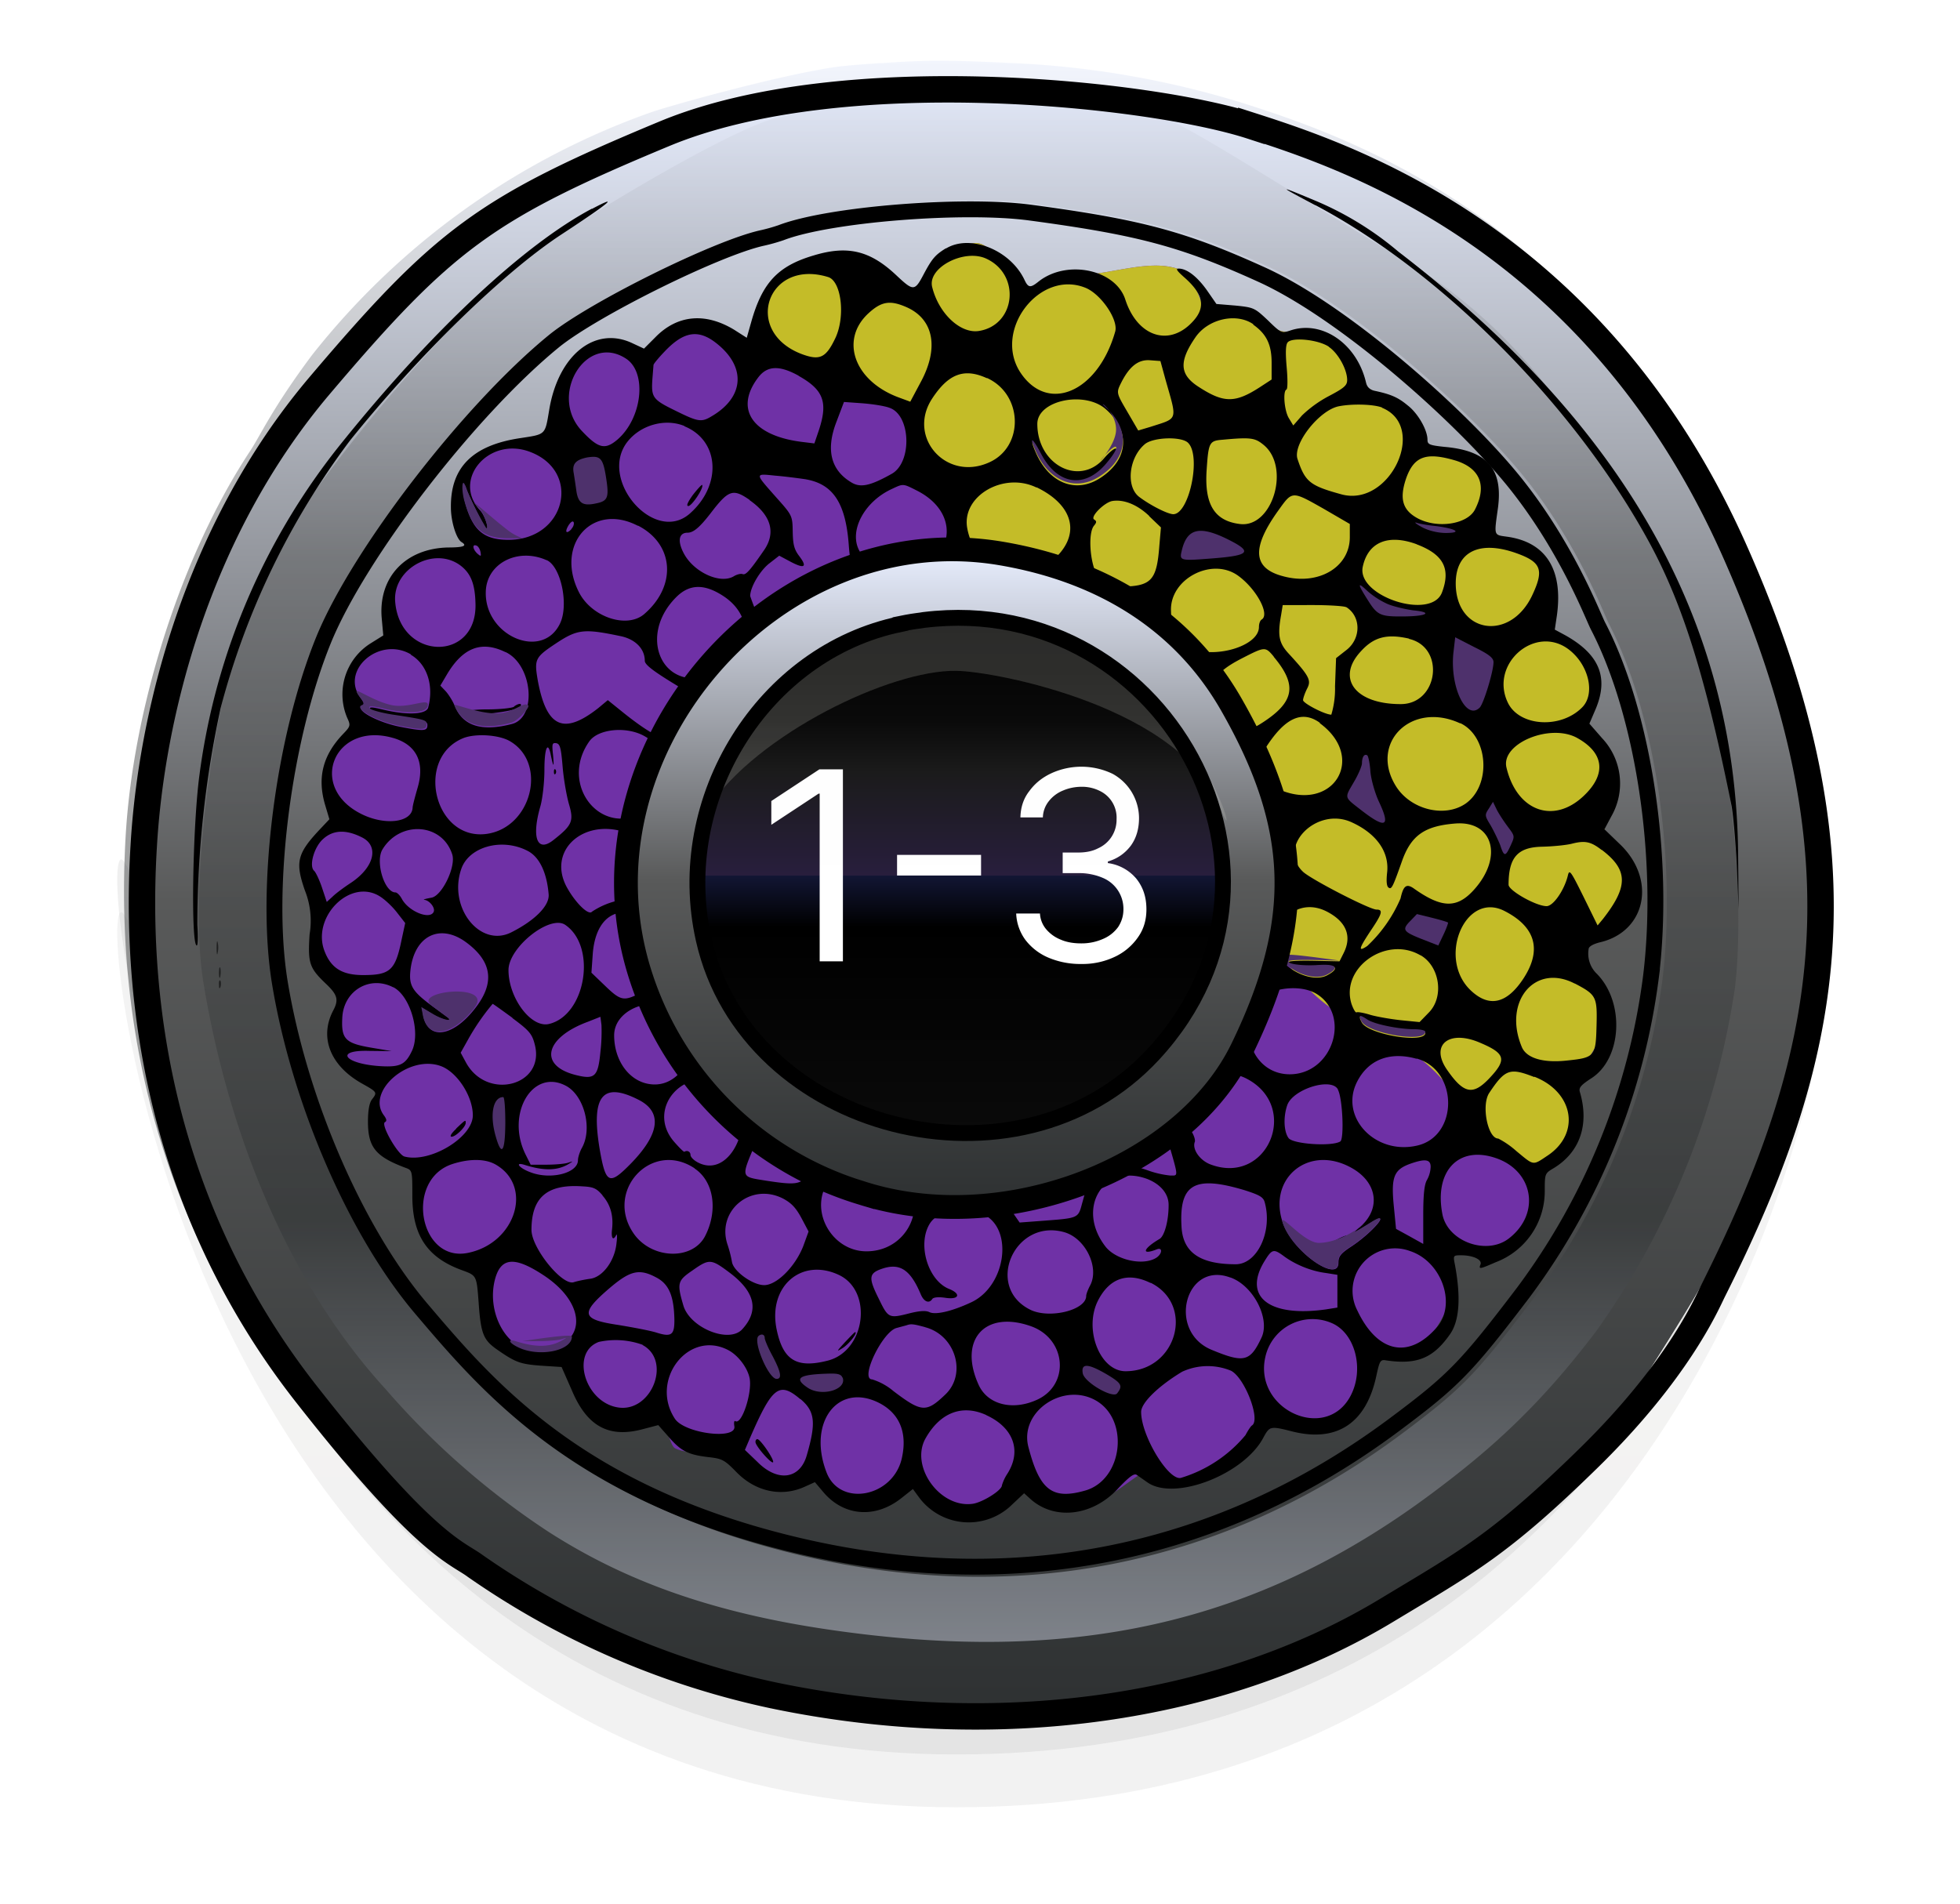 <svg xmlns="http://www.w3.org/2000/svg" fill="none" viewBox="0 0 742 721"><path fill="url(#a)" fill-opacity=".1" fill-rule="evenodd" d="M362 684.3c-295.5 0-329-359.1-315-338 10 15.2 57.6 109.1 136.5 183.7 67.1 63.4 167 110.2 178.5 110 15.3-.2 311.9-218 326-256 10.3-27.7-28.8 300.3-326 300.3Z" clip-rule="evenodd"/><g filter="url(#b)"><path fill="url(#c)" fill-opacity=".2" fill-rule="evenodd" d="M362 664.3c-295.5 0-329-359.1-315-338 10 15.2 57.6 109.1 136.5 183.7 67.1 63.4 167 110.2 178.5 110 15.3-.2 311.9-218 326-256 10.3-27.7-28.8 300.3-326 300.3Z" clip-rule="evenodd"/></g><path fill="url(#d)" fill-rule="evenodd" d="M389 32.5c27.3 1.2 59.2 7 84.7 15.1 37.4 12 130.6 43 183 161C709.3 326.9 689 397.3 645.5 484c-4.7 9.4-36.7 59.7-41.1 65-18.4 22.2-75.8 58.6-78.8 60.4-62.9 38.2-148 50.1-232.4 32.6A310.1 310.1 0 0 1 180 593c-7.1-5.3-18.6-7.3-63.5-64.5-45-57-66.9-128.5-62.1-208A311.7 311.7 0 0 1 101 177.1c4.2-6.2 8.3-15.7 23-35.5 29-39 79.8-75.1 127.5-91 6.9-2.2 47-13.6 68.5-16.7a378.4 378.4 0 0 1 69-1.4Z" clip-rule="evenodd"/><path fill="url(#e)" fill-rule="evenodd" d="M369.5 573c8.2 0 12.8-8.1 19.6-8.1 8.8 0 19.5 4.6 29.3 1.8 4.2-1.2 13.3-9.6 17.5-10.7 4.9-1.3 4.6 7.6 9.4 7 7.8-1.1 20.6-11.8 27.7-15 2.7-1.3 5.1-5.8 7.7-7 9.5-4.6 8.8 3.6 17.6-1.5 4.5-2.7 14.8-7.8 20-13.9 2.9-3.3.4-7.6 3.5-10.3 2-1.7 10.8 0 12.7-1.4 8.4-6.4 9.9-14.2 15.3-20.3 1.2-1.4-1.2-16.4 0-17.8 2-2.4 13.7 1.3 15.8-1 3.3-4 9.5-4.3 12.4-8.3 4.4-6.2 1-14.5 4.3-21.5 2-4.5 11-6.6 13.3-11.1 2.9-5.7-1.6-14.5 0-20.7 2.4-9.7 10.2-17 12.7-26.5 2.1-8.3-10.8-14.8-9.4-23.4 2-12 18.1-20 18.1-32.5 0-6.1-8.3-9.9-9.5-16.3-1.5-8.3 3.8-19.3.8-27.7-1.1-3-7.5-7-8.2-9.9-2.3-9.3 5.6-16 1.6-24.2-3.1-6.6-13.2-9.1-16.2-15.3-3.6-7.8 5-16.1 0-23.2-4.4-6.4-18.2-9.4-22.9-15.4-5.3-6.8 1.6-15.6-4.7-21.8-5.1-4.9-16.4-4.7-22-9.3-3.1-2.7-2.3-6.3-4.7-9.5-3.8-5-10.8-9.8-16.2-13.3-6.1-4-10.1-15.8-16.7-19.3-2.1-1-6 1-12 0-5-.7-8.1-4.5-13.3-6-3.6-.9-9.7.3-12 0-9-.9-5.5-15-15.7-18-12.6-3.8-29.1 4.2-42.4 2.3-5.5-.8-6.3 7.9-12 7.4-7.5-.7-13.6-19.3-21.4-19.3-3.9 0-13 4.9-16.7 9.6-3.7 4.6-2 9.1-6.6 9.7-8.6 1-18.7-7.7-27.7-9.7-10.4-2.3-19.6 2.2-26.7 6.2-7.4 4.2 0 18-7.7 21.4-5.4 2.4-12.8-4.2-19.7-4.8-5.1-.4-10 2.4-13.6 4.2-2.6 1.2-4.3 5.7-6.6 6-7.8 1.2-15-5-23 1-9.9 7.2-5.7 22-13.6 29-4.7 4.3-12.9 3.3-19.8 5.5-6.3 2-11.4 7.4-13 11.4-3 8 6.6 15.7 2 25.2-1.3 2.9-9.8 1.5-16.5 4a22 22 0 0 0-11.6 11.3c-1.4 4.4-.3 11.7-1.7 16.6-.6 2.1-6.2 6.6-10.8 12a33.5 33.5 0 0 0-5.4 9.5c-1 4.3 3.3 10.6 2.5 15-.6 3.7-9.2 14.9-9.7 18.6-.5 4.3 2.6 16.5 2.3 20.8-.1 1.3-3.5.6-3.9 2-.7 2.8-5.7 6.8-6 10.1-.1 1.6 2.7 5.8 2.7 7 0 10.3-.6 21.1 1.5 30.5 1.3 5.9 6.5 7.2 7.6 13.4 1.3 8-1 18.7 1.5 25.7.9 2.4 4.5.6 5.5 3 1 2.3 7.7 4.7 8.7 7 .6 1.5-2.8 8.3-2.4 9.7 2 7.3 6 9.1 9.6 16.2 1.1 2.2 5.5 3.7 6.6 5.9 1.4 2.6-.5 8.5 1 11 2.6 5 .9 10.4 3 14 2.1 3.6 8.1 5.5 11.5 8.7 2.2 2 8 1.9 10.3 4.7 1.3 1.6.6 9.4 2 11.1 3.2 4 1.6 10.3 5.3 14.1 5.5 5.8 14.5 3.8 21.9 8.2 8.9 5.4 16.3 17 24.2 21.3 3.3 1.8 10.9-.5 14.3 1.2 1.8 1 3 8.3 4.8 9.1 6.5 3 10.8-.5 17.7 2 7 2.6 13 10.8 20.4 12.6 5.1 1.2 9-3.2 14.3-2.2 6.8 1.1 13.4 8.2 20.5 8.8 5.3.4 10-6.7 15.3-6.6 1.8 0 24 10 25.7 10Z" clip-rule="evenodd"/><path fill="url(#f)" fill-rule="evenodd" d="M582.3 445c2-4.5 11-6.6 13.3-11.1 2.9-5.7-1.6-14.5 0-20.7 2.4-9.7 10.2-17 12.7-26.5 2.1-8.3-10.8-14.8-9.4-23.4 2-12 18.1-20 18.1-32.5 0-6.1-8.3-9.9-9.5-16.3-1.5-8.3 3.8-19.3.8-27.7-1.1-3-7.5-7-8.2-9.9-2.3-9.3 5.6-16 1.6-24.2-3.1-6.6-13.2-9.1-16.2-15.3-3.6-7.8 5-16.1 0-23.2-4.4-6.4-18.2-9.4-22.9-15.4-5.3-6.8 1.6-15.6-4.7-21.8-5.1-4.9-16.4-4.7-22-9.3-3.1-2.7-2.3-6.3-4.7-9.5-3.8-5-10.8-9.8-16.2-13.3-6.1-4-10.1-15.8-16.7-19.3-2.1-1-6 1-12 0-5-.7-8.1-4.5-13.3-6-3.6-.9-9.7.3-12 0-9-.9-5.5-15-15.7-18-12.6-3.8-29.1 4.2-42.4 2.3-5.5-.8-6.3 7.9-12 7.4-7.5-.7-13.6-19.3-21.4-19.3-3.9 0-13 4.9-16.7 9.6-3.7 4.6-2 9.1-6.6 9.7-8.6 1-18.7-7.7-27.7-9.7-10.4-2.3-19.6 2.2-26.7 6.2-7.4 4.2 0 18-7.7 21.4-1 .5 7.2-1.8 25.9 17.3 4.8 4.9 22.2 1 28 7.2 6.8 7.3 13 30.3 20.4 39.5C400 245 449.4 306.6 487 364c16.4 25 37.7 25.6 53 38.8 10.3 8.8 14.7 18.9 21.6 26.2 10 10.7 20.3 16.9 20.7 16Z" clip-rule="evenodd"/><path fill="#000" fill-rule="evenodd" d="M358.1 94c-4 2.5-5.2 3.8-8.4 9.8-3.4 6.5-3.9 6.5-10.2.6-10-9.5-18.5-11.6-31.4-7.7-13.6 4-19.5 10.3-23.7 25.2l-1.7 6-4.7-3c-11-6.7-21.6-5.7-29.9 2.8l-4.3 4.3-4.3-2c-14.2-6.8-28.2 4.4-31.6 25.3-1.6 9.5-1.2 9.1-11 10.6-18 2.7-26.4 11.1-26.2 26.3 0 5.3 2.1 12 4.1 13.1 2.2 1.4.7 2-5.3 2-16 .4-26.3 11.3-25 26.7l.6 6.6-4.8 3a22.8 22.8 0 0 0-8.9 28.1c1.4 3 1.3 3.3-1.6 6.3-7.6 8-9.7 16.4-6.8 26.5l1.7 5.7-3.3 3.5c-9 9.5-9.7 12.7-6 23.4a31 31 0 0 1 1.8 16.7c-.7 11-.1 12.7 6.3 18.8 4.3 4.1 4.8 6 2.6 10.1-5.3 10.2-1 20.9 11 27.6 5.7 3.2 5.8 3.3 3.7 6-1 1.3-1.5 4.3-1.5 8.4 0 9.7 2.9 13.2 14 17.4 2.8 1 2.8 1 2.8 10.7 0 14.8 5.5 23.2 18.4 28 6 2.2 5.9 1.9 6.7 12.4.8 11.7 1.8 14.1 6.7 17.6 7.3 5.1 9 5.7 16.9 6.3l7.8.5 4 9.1c5.7 13.4 13.9 17.8 26.5 14.5l6.1-1.6 3.8 4.3c4.7 5.5 7.5 6.9 15 7.8 5.4.6 6.2 1 10.8 5.7 7.2 7.4 17 9.5 25.7 5.6l4-1.8 3.3 3.9c7.7 9 19.6 10 29.5 2.1l4.3-3.4 2.2 3a23.4 23.4 0 0 0 34.6 3.6l5.3-5 2.2 2c9 8.3 23.3 6.8 33-3.4 4.7-5 6.5-6.3 7.5-5.5l4 2.8c10.3 7.2 36.8-3.1 44-17.2 2.2-4 2.6-4.2 10.4-2.2 17.3 4.5 28.5-3 32.3-21.2 1.2-5.5 1.5-6 3.7-5.6 11.6 1.7 17.8-.8 24.2-10 3.5-5.1 4.1-13.8 1.8-26.2-.7-3.5-.7-3.6 2.3-3.6 4.5 0 8 1.6 7.4 3.4-.8 2-.4 1.9 5.8-.8a28.7 28.7 0 0 0 18.5-26.8c0-6.7 0-6.8 3.4-8.8 10-6.1 13.5-16.6 9.9-28.8-.5-1.6.3-2.6 4.3-5.2 11.6-7.4 12.8-28.6 2.2-39.5a10.6 10.6 0 0 1-3.2-9.4c0-1 1.7-2 4.7-2.7 17.2-4.3 21-24 7-37.2l-5.7-5.5 2.6-4.9a25 25 0 0 0-3.5-29.6l-4.8-5.5 2.4-5.6c5-12 1.3-20.7-11.6-27.9l-3.9-2.1.8-5.4c2.4-17.4-4.2-27.8-19-29.8-5-.7-4.8-.2-3.3-11 1.9-14.7-4.1-21.6-20.3-23-5.6-.6-6.4-.9-6.4-2.7 0-3.7-3.6-10-7.5-13-3.6-3-6.3-4.2-12.4-5.5-1.9-.4-3-1.4-3.4-3.3-3.5-14.7-16.8-23.7-28.8-19.5-3.1 1-3.4.9-8.3-3.9-5-4.7-5.3-4.9-12.3-5.6l-7.2-.6-3.6-5.2c-3.7-5.2-7.6-8.2-10.7-8.2-1.2 0-.7.8 2 3.2 8 7 8.5 12.2 2 18.2-8.8 8-19.9 3.6-24.2-9.7-3.7-11.4-22-15.2-32.7-6.9-3.2 2.6-4 2.5-5.4-.4-5.3-11.4-20.6-17.6-29.8-12Zm239.3 185.6c10 5.7 10.7 13.7 2.1 21.8-11.4 10.8-25.3 5.7-29.2-10.8-2.2-9.2 17-17 27.1-11ZM373.5 98c13 6.1 11 25-2.8 27.3-7 1.2-15.3-6.5-17.8-16.6-1.9-7.4 12.3-14.7 20.6-10.7Zm-60 6.9c5 1.5 6.6 14.8 2.8 23-3.6 7.6-5.9 8.7-12.7 6.2-22.6-8.5-13.2-36.3 9.9-29.2ZM411 109c5.8 2.4 12.4 12 11.2 16.5-6.5 23-25.6 31.3-36 15.4-10.3-16 7.5-39 24.8-31.9Zm-67.6 7.4c10.1 4.6 12.1 15.4 5.2 28.2l-4 7.5-4.6-1.7c-16.7-6.3-22.1-21.8-11.2-31.8 5-4.6 8.3-5 14.6-2.2Zm131 6.5c5.1 3.6 7 7.6 7 14.5v6.3l-4.6 3c-9.3 6-13.6 5.9-23-.2-7.2-4.6-7.6-9.5-1.3-18.7 4.8-7.1 15.6-9.5 22-5ZM271 129.8c11.5 8.9 10.9 20.4-1.4 27.7-4.1 2.5-5.2 2.3-14.1-2.1-8.6-4.2-9-5-8.5-12.2l.4-5c0-.4 1.9-2.7 4.2-5.1 7.2-7.6 12.7-8.5 19.4-3.3Zm232 1.5c3.6 2.4 7 8.6 7 12.6 0 2-1.1 3-6.8 6a45 45 0 0 0-10.3 7.4l-3.3 3.8-1.7-2.8c-1.7-2.8-2.3-10.2-.9-10.8.5-.1.5-4 .1-8.4-.5-5.7-.4-8.6.4-9.5 1.8-2 11.6-1 15.6 1.7Zm-266 4.5c8 5.2 6.2 22.4-3.2 30.6-4.7 4-7.2 3.5-13.5-3.2-12.8-13.5 1.6-37.3 16.7-27.4Zm204.3 8.2c4.4 15.5 4.8 14.2-5.7 17.6l-4.7 1.4-3.9-6.7c-4.5-7.7-4.5-7.5-2.4-11.7 3.1-6 6.4-8.5 10.7-8.2l4 .3 2 7.3Zm-139-1.7c9.5 5.3 11.2 10 7.7 20.6l-1.7 5-4.9-.6c-18.8-2.4-25.5-12.6-16.2-24.6 3.4-4.3 8-4.4 15.2-.4Zm71.3.8c13.8 6.2 14.2 26.3.6 32.1-16 7-30.7-9.5-21.5-24 6.2-9.6 12.2-12 20.9-8Zm45.2 12c9.2 8.3 8.4 18.8-2 25.7-9.3 6.3-19.7 2.3-24.8-9.7-2.4-5.5-.9-4.6 2.3 1.4 6.3 12 16.7 13.4 25 3.4 5.3-6.5 4-8.5-1.4-2.3-9.3 10.7-25.2 2.4-25.2-13.1 0-9 18.2-12.7 26.1-5.4Zm-82.1-.7c8.1 2.7 8.7 20.6.9 25-8.2 4.6-11.9 5.4-15.4 3.2-7.8-4.7-9.6-12.5-5.5-23l2.8-7.4 7 .5c3.8.3 8.4 1 10.2 1.7Zm186.5 0c17.4 7.1 3 37.7-15.3 32.8-12-3.3-13.8-4.7-16.7-13.4-1.9-5.7 8.4-18.7 15.8-20 5.3-1 13.1-.7 16.2.5Zm-264.1 7c13.3 5.4 14.3 22.3 2 33.1-13.4 11.7-34.7-12.9-23.6-27.2 5-6.4 14.3-9 21.6-6Zm219.2 7c10.4 8.4 3.4 31.7-9 30-9.6-1.2-13.4-7.5-12.5-20.5.7-10.4 1-11 6-11.4 10.8-1 12.3-.7 15.5 1.9Zm-28.5-.7c5 5 .4 26.9-5.6 27-2.1 0-8.8-3.4-13-6.6-5.1-4-3.8-15 2.3-20 3.3-2.6 13.9-2.9 16.3-.4ZM200.4 171c20 7.3 13.8 33.4-7.9 33.4-9.5 0-13.7-3.7-16.5-14.5-1.2-4.6-.7-8.8.6-4.8.9 2.9 7.2 15.5 7.7 15.5 1 0-.8-5.5-2.5-7.3-10.8-11.5 3-28 18.6-22.3Zm350.7 3.4c9.2 2.9 11.9 9.5 7.3 18.5-2.9 5.7-14.5 7.4-22 3.2-5.5-3.1-6.7-7.4-4-15.2 3-8.2 7.6-9.8 18.7-6.5Zm-246 7.1c10.3 1.8 15 9 16.2 24.6.9 12.7 3.5 17.4 9.7 17.4 2.6 0 3.2.3 2 1-2.3 1.5-7 1.1-9-.8-1.8-1.6-2-1.5-4.3 1.3-1.2 1.6-4.5 4-7.2 5.3-2.7 1.4-8.5 4.6-12.9 7.2a54.4 54.4 0 0 1-8.2 4.4 91.3 91.3 0 0 1-7.4-16.2c0-3.4 3.8-9.8 7.4-12.5l3.6-2.8 4.3 2.3c5.3 2.8 6.4 2 3.3-2.1-2-2.6-2.4-4.5-2.5-9.3-.1-6-.2-6.2-6-12.7-8.5-9.6-8.5-9.3-.6-8.5 3.7.3 9 1 11.7 1.4Zm87.3 3c14.5 7 17 18.6 5.7 28-12 10.1-29.4 3-32-12.9-1.8-12 14-21 26.3-15Zm-45.2 1.3c12.2 6.2 14.8 18 6 26.8-9 9-22.1 7-28-4.3-3.8-7.4 2-18.3 12.3-23.1 4.5-2.1 4.2-2.2 9.7.6Zm-84.9 1.6c-2 2.8-2.6 4.2-1.7 4.2 1.3 0 6-7 5.2-8-.2-.1-1.7 1.5-3.5 3.8Zm21.5 2c8 5.6 10 12.1 5.6 18.7-5.3 7.7-7 9.7-8.2 9.3-.7-.3-2.3.1-3.4.8-5.2 3.1-15.3-1.6-19-8.8-2.4-4.6-1.8-7.7 1.5-7.7 2.2 0 4.6-2 8.9-7.6 6.6-8.6 8.3-9.2 14.6-4.8Zm217.4 3.3 9.8 5.7v5c0 11.4-11.9 18.4-25.2 14.8-11.6-3-12.1-10.7-1.8-25 5.3-7.4 5-7.4 17.2-.5Zm-66.2 2.7 4.5 4.3-.6 6.9c-1 13.3-3 15.5-15 15.5h-6.3l-2.4-4.5c-2.7-5.2-3.3-16-1-18.6 1-1.2 1-1.7 0-2.3-1.6-1 3.9-6.5 6.9-7 4.4-.7 9.5 1.4 14 5.7ZM241.5 199c13.7 7 14.8 22.8 2.4 33.5-6.6 5.7-20.1 1.1-24.8-8.4-9-18 5.2-34 22.4-25Zm-25.2 1.4c-2 2-2.6 1-1-1.6.9-1.3 1.6-1.7 1.9-1 .2.7-.2 1.8-1 2.6Zm320 5.7c10.1 3.8 13 9.2 9.6 18.2-4 10.7-32.4 1.5-30-9.7 2-9.4 9.7-12.5 20.5-8.5ZM181.9 209c.3 1.7.2 1.8-1.2.6-1.8-1.7-2-3.7-.3-3 .6.2 1.3 1.3 1.5 2.4Zm392 .4c9.6 3.4 10.7 6.3 6.2 15.9-8.3 17.8-29 14.6-29-4.4 0-12 8.9-16.4 22.8-11.5ZM207 212.1c5.4 2.5 8.4 17 5 24-6.7 14-28.4 4.8-28.1-11.8.1-10.9 12-17.1 23-12.2Zm-32.2 2.4c3.5 2.9 5 6.7 5.2 13.8.9 22.5-28.6 22-30.4-.5-1-12.7 15.3-21.4 25.2-13.3Zm193.7 3c2.3 2.6 2.3 2.6-4.7 3.4-6.5.7-6.6.7-3.1-3.9 2.8-3.7 4.1-3.6 7.8.5Zm100.1.4c7 5 12.3 14.8 9 16.7-.6.4-1 1.6-1 2.8 0 7.4-17.4 12.4-27 7.7-5.5-2.7-6-3.7-6.3-13.9-.4-12 15.4-20.3 25.3-13.3Zm-61.6 7.3c1.7 3.3 5 4 18 3.4a36 36 0 0 1 9.7.3c0 2.8-2.6 10.7-3.6 11-.7.3-3-1.2-5.2-3.3-3.8-3.9-5.1-4.4-17.7-7.4-9.5-2.2-16-5.4-12.7-6.3 5.3-1.4 10.2-.5 11.5 2.3Zm-133.3.4c13 8.4 10.5 24.4-4.5 30-18.4 6.6-28-14.7-13.2-29.5 5-5 10.6-5.1 17.7-.5Zm236 4.3c5.5 3.5 5.6 11.6.3 16l-4.2 3.3-.4 10.7a34 34 0 0 1-1.4 10.7c-2.4 0-10.7-4.3-10.7-5.5 0-.7.7-2.7 1.5-4.3 1.7-3.2 1-4.7-7.2-13.6-3.4-3.8-4-6.6-2.6-14.4l.6-3.7H497c6.4 0 12 .4 12.6.8Zm-274.6 11c5.5 1.2 9 4.8 9 9.3 0 1.4 2.9 3.7 10.9 8.6 14 8.5 14.5 9.8 7.3 18.1-5.3 6.2-11.8 4.5-26-6.8l-6.2-5-3.6 3c-13.1 10.3-19.6 7.4-22.9-10.4-1.4-8.2-1.1-8.8 7.2-14.3 7.9-5.2 10.5-5.4 24.3-2.5Zm298.3 1c13.9 3.2 11.1 24.8-3.2 24.7-17.2 0-24.5-9.8-15-20 4.9-5.4 9.8-6.7 18.2-4.8ZM594 246c7.5 5.8 10 16.7 5 21.8-8.1 8.3-23.9 7.3-28.2-1.8-7-14.7 10.5-29.8 23.2-20Zm-402.6.9c10.2 4.8 12 24.6 2.5 27.2-11.3 3-18.6.9-21.7-6.7-.8-2-2.4-4.5-3.5-5.7l-2-2.1 2.6-4.4c6-10 13-12.7 22-8.3Zm-35.9 1c6.2 3.6 8.8 11.7 6.6 20-.7 2.6-7.8 3-17 .8-4.2-1-5.4-1.1-5-.2.2.7 4 1.8 8.4 2.4 12.4 2 13.3 2.2 13.3 3.6 0 2.4-1.4 2.4-10.3.7-8.6-1.7-17.4-6.5-14.2-7.8.9-.3.7-1.1-.7-3-8.1-10.5 7-23.7 19-16.6Zm326.7.8c9 10.7 7.9 17.1-4.4 25-7.4 4.8-11 3.5-15.8-5.7-4.8-9-3-13 8.3-18.8 8.6-4.4 8.7-4.4 11.9-.6Zm-287.6 18.9c-.8.5-5.3 1-10 1-5.2 0-8.4.5-8.4 1.2 0 1.8 19.7-.3 20.8-2.3.8-1.3-.6-1.3-2.4 0Zm305 6.2c17.8 13 5.3 33.9-15.2 25.2-5.5-2.3-8.6-10.6-5.6-15.3 7.4-11.8 14-15 20.9-10Zm53.2 0c10.7 5 11.9 23.6 2 30.5-7.9 5.4-20.6 2.3-26.2-6.4-10.5-16.5 5.7-32.6 24.2-24Zm-308.7 5c11.3 6.4 11.2 21.6 0 28.5-16.6 10-32.6-10.2-21-26.6 3.4-4.8 14.3-5.8 21-1.9Zm-95.7.5c9 2.4 12.5 9 9.8 18.6-1 3.5-2 7.1-2 8-.4 5.7-11 6.8-20 2-19.7-10.4-9.5-34.5 12.2-28.6Zm44.4 1.2c14.8 8.3 8.4 33.3-9 35.3-19.6 2.2-26.8-29.1-8.2-36.4 4.6-1.7 13-1.2 17.2 1.1Zm20.2 9.9c.4 4.7 1.5 11 2.4 14.1 1.9 6.4 1.2 8-5.8 13.5-6.2 5-8.5-.7-5-12.8.8-2.9 1.5-9 1.5-13.7 0-7.9 1.2-11 2.3-6.2 1.1 5.4 1.4 5.6 1 .9-.5-4.6-.4-5 1.2-4.8 1.4.3 1.8 1.7 2.4 9Zm-3.3 1.8c0 .9.2 1.2.6.8.3-.4.3-1.2 0-1.6-.4-.4-.6 0-.6.8Zm301.9 19.1c9.5 4.3 14.5 11.3 13.5 19.3-.3 3-.2 5 .6 5.5 1.1.7 1.5 0 5-9.9 3.5-10 8.7-13.5 20.4-14.4 14.2-1 18 12.8 6.9 25.1-6.4 7.1-12.1 7-22.5-.3-3-2.2-4.2-1.4-5.3 3.6a53.7 53.7 0 0 1-12.6 18c-3.6 2.4-3.2 1 1.3-5.8 4.4-6.5 4.8-8 2.2-8-2.6 0-24.7-11.4-27.8-14.3-10-9.4 5-24.8 18.3-18.8Zm-340.4 12.2c1.5 4.6-3.9 15.8-7.9 16.4-2.1.4-3.3.7-2.7.8 2 .2 4.2 3 3.6 4.5-1.3 3.2-9.5 0-12.1-4.9-.7-1.3-1.8-2.4-2.4-2.4-4.2 0-7.7-11.7-4.9-16.3 6.7-11 22.6-10 26.4 1.9Zm66.8-7.8c7.3 2.9 11.2 12.3 7.2 17.2-.5.7-.7 1.6-.3 2.1.9 1.4-3 3.5-11.8 6.2a29.4 29.4 0 0 0-9 4c-1.3 1.6-6.5-3.6-9.7-9.6-7.3-14.1 7.3-26.4 23.6-20Zm11.6.8c-.2 2-.7 2.5-2.1 2.3-3.8-.7-3.3-4.9.6-4.9 1.4 0 1.7.6 1.5 2.6Zm-112.5.6c6.5 3.3 4.6 11.3-4.3 17.2-2.6 1.7-5.7 4-6.9 5.2l-2.2 2-1.8-5.4c-1-3-2.4-5.9-3-6.4-2-1.8 0-9 3.4-12 3.8-3.5 8.7-3.7 14.8-.6Zm469.3 4.7c10 7.6 10.1 13.8.4 26.2l-2 2.4-5.3-10.8c-5-10.1-5.4-10.6-6-7.9-1.4 5.5-5.5 11.4-8 11.4-4 0-14.4-5.9-14.4-8.1 0-10.3 3.4-14.2 12.6-14.4 4.2-.1 9.4-.6 11.6-1.2 4.8-1.2 7-.7 11 2.4Zm-406.8.3c4.5 2.2 7.4 8.1 8.1 16.5.4 4.2-5 9.8-14.1 14.4-11.8 6-24-9.3-19-23.9 2.8-8.4 15.2-12 25-7Zm-55.8 17.3c1.8 1.1 4.7 3.8 6.4 6l3.2 4.1-1.3 6c-2.4 11.9-4.3 13.7-14.6 13.7-7.8 0-12-2.5-14.5-8.7-5.4-13 9.5-28.2 20.8-21.1ZM502 345c7.6 3.8 10 9.4 6.6 16l-1.5 3-9.3-.2c-5-.1-9.5 0-9.8.4-1 1 4.7 1.9 11 1.4 7-.4 8.4 1 3.4 3.7-6.1 3.2-17.9-2.9-18.9-9.7C482 348 491.8 340 502 345Zm67.5-.1c11.8 6 14.3 14.7 7.3 25.5-6.2 9.5-12.8 11.2-19.7 4.9-13.3-12-2.6-38 12.4-30.4Zm-326.2 2.5c10.5 5.3 9.5 23.4-1.7 29-5.5 2.7-6.8 2.4-12.5-3.1l-5.2-5 .5-7.1c1-13.3 8.7-19 19-13.8Zm-29.3 2.8c12 8.2 7.8 34.1-6.1 37.5-6.8 1.7-15.4-9.8-15.4-20.4 0-8.6 15.7-21.1 21.5-17.1Zm-37.8 6.4c10.2 7.4 11.3 15.6 3.5 25.4-8.3 10.6-17.5 11.9-19.4 2.8l-.6-3.2 4.6 2.7c3.5 2 7.6 3 5.4 1.1l-6-4.4c-7.6-5.6-9-7.8-8.3-13.8 1.5-12.8 11-17.6 20.8-10.6ZM82 359c0 2.2.2 3 .4 1.8a9 9 0 0 0 0-4c-.2-1-.4 0-.4 2.2Zm455.8 2.7c7.3 4.2 9 15.9 3 21.8l-3.4 3.5-7-.7c-3.8-.4-9-1.3-11.5-2-2.5-.8-4.9-1.2-5.3-1-.4.3-1.2-1.1-1.9-3-4.5-13.7 13-26.2 26-18.6Zm-454.9 6.7c0 1.8.3 2.4.5 1.3.2-1 .2-2.4 0-3.2-.3-.7-.5.2-.5 2Zm513.3 4c8.2 4.3 8.5 5 8.2 16.2-.3 11.5-.7 11.9-11.6 13-8.8.9-15-1-16.7-5.2-7.2-17.2 5-31.8 20-24Zm-513.3.5c0 1.4.2 1.7.6.7.2-.8.2-1.9-.1-2.3-.3-.4-.6.3-.5 1.6Zm66 .9c6.3 3.2 10.4 16.8 7.1 24-2.5 5.3-4.5 6.3-11.8 5.9-13.8-.8-17.9-6.2-4.4-5.8l8.5.1-7.7-1.3c-10-1.7-11.5-3.3-11-11.7.7-10 10.4-15.7 19.2-11.2Zm349.8 2.7c12.3 8 6.2 28.8-8.9 30.2-13.5 1.2-21.4-13.4-14.3-26.6 3.1-5.8 16.5-8 23.2-3.6Zm-304.7 9c6.2 4.6 7.4 5.9 8.4 9.8 4.3 15.7-18 21.7-26 7l-2-3.7 2.8-5a86.3 86.3 0 0 1 9.3-13.5c.2 0 3.5 2.4 7.5 5.3Zm60.7-4c14 5.9 6.5 31.1-8.6 29-7.8-1-13.6-8.8-13.6-18.5 0-9 12.2-14.7 22.2-10.5Zm-27.4 16.8c-.9 9.4-2.1 10.6-9.5 8.7-14-3.6-11.5-14.1 4.7-20.1l4.8-1.9.4 3.1a66 66 0 0 1-.4 10.2Zm290.3-11.9c2.6 1.7 12 3.7 17.8 3.7 2.3 0 4.2.4 4.2 1 0 4.2-21.8.6-24.1-4-1.3-2.5-.8-2.7 2.1-.7Zm42.9 8.5c9.4 4 10 6.3 3.4 13.3-6.3 6.7-9.8 6-16.2-3.3-6.4-9.4 1-15.2 12.8-10Zm-93.4 4.8c-.4 3-3.1 2.7-2.8-.3.1-1.3.5-3 .7-3.8.8-2.1 2.5 1.2 2 4Zm69.2 1.1c15.9 4.4 15.9 29.6 0 33-15.7 3.5-29.1-10.7-22.7-23.9 4.2-8.6 12.4-11.9 22.7-9ZM167 403.7c6.1 2.3 12 11.4 12 18.6 0 8.4-16.3 18.2-25.9 15.6-2.5-.7-9-12-7.4-13 .8-.4.7-1.1-.3-2.5-7-9.1 9.4-23.3 21.6-18.7Zm413.9 4c14.8 5.8 17.5 21.3 5.2 29.7-6 4-5.2 4.1-12.1-1.6a32.8 32.8 0 0 0-6.8-4.7c-4 0-6.5-12.7-3.4-17.3 6-9 7.8-9.6 17-6Zm-109.2.6c20.9 10.6 8.1 41-13.7 32.5-3.9-1.6-6.7-5.7-5.7-8.4.3-.7-.3-2.6-1.3-4.1-7.8-11.5 7.8-26.5 20.7-20Zm-197 2.9c13.4 8 3.3 36-10.4 29-1.6-.8-2.9-2.1-2.9-2.9 0-1.2-1.2-1.9-2.3-1.2-.2.2-2-1.6-4-3.9-11-12.9 4.9-29.9 19.7-21ZM214 411c7.1 3.5 10.5 16.4 6.2 23.8-.7 1.3-1.4 3.4-1.4 4.5 0 4.9-10.3 7.5-17.9 4.6-4.4-1.6-6.3-4.1-2.2-2.8 7.3 2.3 12.5 2.2 16.8-.5 1.6-1 1.6-1-.6-.3-1.3.4-5 .7-8.2.7h-5.8l-1.9-3.8c-7.6-15.2 2.4-32.6 15-26.2Zm292.5 1.6c1.8 3.4 2.4 18.6.9 19.6-3.2 2-18 1-19.6-1.3-1.8-2.5-2-8-.5-12.4 2.1-6.1 16.7-10.7 19.2-6Zm-265 3.7c9.4 4.6 8.4 13-2.9 24.5-8 8.1-9.3 7.5-11.6-5.8-3.3-19.9 1-25.5 14.5-18.7Zm60.7 12.1c8.9 5.9 9.7 9 4.2 16-3.4 4.2-5 4.4-16.7 2.6-9.3-1.5-9.2-1-3.9-13.6l4.7-11 4 1.8c2.2 1 5.6 2.9 7.7 4.2Zm-129.5-1c-1.9 1.8-2.6 3-1.7 3 1.5 0 5.3-3.7 5.3-5.2 0-1.3 0-1.3-3.6 2.1Zm269.7 5.4c3.8 13.2 3.7 12.3.6 12.3a36 36 0 0 1-8.6-2c-4.2-1.5-7.6-2-12.5-1.7-10.5.4-9.7-1.4 4.5-9.8 14.3-8.4 13.2-8.5 16 1.2Zm123.9 5.7c14.1 4.8 17 20.8 5.2 30.2-8.3 6.8-23.2 1.6-25.4-8.7-3.3-16.5 6-26.4 20.2-21.5Zm-55.6 3.2c10.8 5.4 12.5 16 3.8 23.2-3.4 2.8-2 2.1 4.6-2 8-5.1.7 3.7-7.7 9.2-3.8 2.5-4.7 3.6-4.7 6 0 7.8-16.7-3.7-20.8-14.4-6.4-16.8 8.7-30.2 24.8-22Zm-322.8-.6c14 8.3 7.2 29.7-10.8 33.3-18.3 3.7-24-27.5-6-33.6 6.7-2.2 12.9-2.1 16.8.3Zm75 1.3c7.4 4.9 9 16 4 25.7-4.8 9.1-19.8 8.7-26.7-.6-11.8-16.2 6.3-36.1 22.8-25.1Zm278.7-.6a11 11 0 0 1-1.4 5c-1 1.7-1.4 5.7-1.4 13.2v11l-5.2-2.9-5.1-2.8-.9-9.2c-1-10.6.2-13.3 6.4-15.5 5.7-2 7.7-1.6 7.6 1.4Zm-130.8.7c1.7 2.6 1.6 3.3-1.1 13-1.6 5.9-1.2 5.7-15.7 6.8l-8 .6-4-5.8c-5.3-7.6-5.4-7.5 6-11.5 18-6.4 20.5-6.7 22.8-3.1Zm-74 1.3c16.5 6 9.6 30-8.8 30-12.8 0-21.4-14.7-15-25.5 4.7-7.7 11.4-9 23.7-4.5Zm97.5 2.6c5.1 2 8.2 5.7 8.1 10 0 6-1.6 11.6-3.4 12.7-6.3 3.7-7.1 6.3-1.2 4 2.6-1.1 2.2 2-.5 3.4-5.2 2.8-15 .4-18.8-4.5-11.3-14.6-.7-31.7 15.8-25.6Zm37 4.3c5.6 1.8 7 2.6 7.5 4.6 3 10.9-2.8 23.4-11 23.4-13.4 0-19.9-4.4-20.5-14-1-16.4 4.8-19.8 24-14Zm-243.2 2c3 3.4 4.2 7.6 3.6 12.8-.4 3.3.4 4.5 1.6 2.1.3-.6.4.7.1 3-.6 6.7-5.2 13-10 13.6-2.2.3-5 .9-6.2 1.3-4.4 1.4-16-13-16-19.8 0-12.3 5.9-17.4 19.2-16.5 4.2.2 5.4.7 7.7 3.4Zm68.3 1.1c3.2 1.7 4.9 3.5 7 7.4l2.7 5.1-2 5.5c-3 7.7-10 14.8-14.8 14.8-4.4 0-11.7-5.3-12.2-8.8a47 47 0 0 0-1.7-6.6c-4.2-12.7 8.8-23.6 21-17.4Zm76.3 6.2c11 5.8 8 26.8-4.8 33-7.4 3.5-13.8 5-16.1 3.8-1.3-.6-3.5-.5-7.2.4-8.2 2.1-8.3 2-12-5.6-3.9-7.8-3.7-9.5 1.3-11.2 6.7-2.3 10.7.3 14.6 9.5 1.2 3 3.2 3.8 4.4 2 .4-.7 2.3-.9 5-.5 5.2.8 6.1-1.5 1.3-3.4-8-3.3-12-17-7.2-24.7 3.4-5.4 13.7-7 20.7-3.3Zm30 6.5c8.2 2.2 13.6 13.4 10 20.2-.8 1.5-1.5 3.3-1.5 4 0 5.4-14 8.8-21.2 5.2-17.3-8.6-6-34.5 12.7-29.4Zm103.5 2.8c-1.6.8-2.2 1.5-1.4 1.5.8 0 2.5-.7 3.8-1.5 3-2 1.4-2-2.4 0Zm27.6 4.4c11.9 3.9 17.7 20 10.2 28.8-10.6 12.3-22.6 9.8-30.2-6.4a16.1 16.1 0 0 1 20-22.4Zm-47.4 2.2c4.2 3 10 5.4 15.5 6.1l4.4.7v12.4l-4.4.7c-21.3 3-31.4-4.7-23.3-18.1 3-4.9 3.5-5 7.8-1.8ZM206 483c17.7 11.8 15.6 28.3-3.6 28.3-10.6 0-18.5-14.5-14.9-27.3 2.3-8 7.5-8.3 18.5-1Zm70.5-.9c9.4 7.2 10.9 14.2 4.5 21.2-5 5.5-19.8-.5-22.3-9s-2.2-9.4 3.5-13.3c6.4-4.5 7-4.4 14.3 1.1Zm41 .6c13.1 6.1 10.2 28.9-4.2 32.5-11.8 3-16.9-.2-19.3-11.9-3.3-16.1 9.3-27.2 23.5-20.6ZM249 484c4.3 2.5 6.1 6.9 6.3 15.4.1 6-1 7-6.7 5.2-2.5-.8-9-2-14.4-2.9-14.2-2.1-14.7-4.3-3.4-14 8-6.8 11.4-7.5 18.2-3.7Zm216.8-.3c8.7 3.1 15.1 15.6 11.8 22.7-4.3 9.2-6.6 9.8-18.9 4.7-17-7-10-33.7 7-27.4Zm-30.2 2c16.9 8.4 9.8 33.5-9.5 33.5-9.8 0-16-16.2-10.3-27 4.4-8.4 11.3-10.6 19.8-6.4Zm-45.2 16.5c13.3 4.8 14.7 22.1 2.2 27.8-9.2 4.2-18.5 1.9-22-5.4-8-17.2 2.2-28.7 19.8-22.4Zm113.6-1.3c9 3.7 12.6 17.5 7.3 27.6-9.3 17.7-36.7 5.3-32.3-14.6a18.3 18.3 0 0 1 25-13Zm-153.9 1.6c11.5 2.9 16 17.5 7.9 25.4-7.3 7-9 7-19.8-1.2a23 23 0 0 0-8-4.4c-4.9 0 4-18.3 9.3-19.5l3.7-1c1.7-.6 2.5-.5 7 .7Zm-30.3 5.8c-3.2 3.5-3.3 3.7-.6 2 2.4-1.6 5.7-5.9 4.5-5.9-.2 0-1.9 1.8-3.9 3.9Zm-76.5 1c11.1 6 3.3 25.7-9.4 23.6-12.5-2-18-20.8-7.2-24.8a30 30 0 0 1 16.6 1.1Zm32.2 1.8c3.8 1.9 7.5 6.7 8.3 10.8 1 5.5-3 17.7-5.4 16.2-.5-.3-.6.6-.4 1.9 1 5.3-18.8 2.8-22.5-2.8-9.6-14.6 5-33.7 20-26.1Zm-158 5.2c1 1 1.6 2 1.4 2a8 8 0 0 1-2.4-2c-1-1.1-1.6-2-1.3-2a8 8 0 0 1 2.3 2ZM466 519c5.2 2.6 11.3 18.5 8 20.7-.5.3-1.6 2-2.5 3.7a50.8 50.8 0 0 1-24.5 16.2c-4.7 1-15-16-15-25 0-3.4 6.4-9.7 15.5-15.2a23.1 23.1 0 0 1 18.5-.4Zm-345.3.2c.4.6.4 1 .1 1-.3 0-1-.4-1.3-1-.4-.5-.5-1-.2-1 .4 0 1 .5 1.4 1ZM303 529.7c5.6 4.7 6 9 2.4 21.4-2.6 9-11 10.2-18.7 2.4L282 549l2-4.7c8.4-19.3 11-21.3 19-14.5Zm111.9.6c12.7 7.3 10.2 29.7-3.8 34-12.7 3.7-17.5.1-21.8-16.5-3.4-13.3 13.2-24.6 25.6-17.5Zm-82.1.9c7.6 3.9 10.7 11 8.7 20.5-3 15.1-23.5 19.2-28.6 5.8-7.3-18.9 4.3-34.2 19.9-26.3Zm40.5 4.6c10.4 4.7 13.6 13.6 8 22.3a16.6 16.6 0 0 0-2 4.3c0 1.9-7.4 6.5-11.1 7-12.4 1.7-23.8-14.2-17.8-24.8 5.5-9.7 13.8-13 23-8.8ZM286 546c0 1.6 6.7 9.1 6.7 7.5 0-1.5-4.9-8.6-6-8.6-.4 0-.7.5-.7 1Z" clip-rule="evenodd"/><path fill="#4E316C" fill-rule="evenodd" d="M192.3 203.8c-9.6 0-13.7-3.7-16.6-14.5-1.2-4.7-.6-8.9.6-4.8a110 110 0 0 0 7.8 15.5c1 0-.8-5.5-2.5-7.3-6.4-6.7 3.9 2.9 10.7 8.1 4.9 3.8 9 3 0 3Zm1.4 69.8c-11.4 3.1-18.6.9-21.7-6.6-.4-.8 9.4 3.3 16.1 3.1 6.4 0 9.8-4.5 11.8-3.1 1.1.7-4.1 6-6.2 6.6Zm-31.8-6.2c-.7 2.7-7.9 3-17 .8-4.3-1-5.4-1-5-.1.2.6 4 1.7 8.3 2.4 12.5 1.9 13.3 2.1 13.3 3.6 0 2.3-1.4 2.4-10.3.7-8.6-1.7-17.4-6.6-14.2-7.8 1-.4.7-1.2-.7-3-4.5-5.9 3.4 1.1 12 3 6.9 1.4 14.6-3.3 13.6.4ZM507 363.7l-9.2-.2c-5.1-.1-9.5 0-9.8.4-1.1 1 4.6 1.9 10.9 1.5 7-.5 8.4 1 3.5 3.6-6.2 3.2-18-2.9-19-9.8-.4-3.3 1.8 2.2 4.7 2.3 2.5 0 8.8.8 19 2.2Zm-327.5 18.1c-8.4 10.5-17.6 11.8-19.4 2.7l-.6-3.2 4.5 2.7c3.6 2.1 7.6 3 5.4 1.2l-6-4.5c-7.6-5.5 24-8.8 16.1 1Zm338.1 4.2c2.6 1.8 12 3.7 17.8 3.7 2.3 0 4.2.4 4.2 1 0 4.3-21.8.6-24.2-4-1.2-2.5-.7-2.6 2.2-.7Zm-3.2 78.8c-3.4 2.7-2 2.1 4.6-2 8-5.1.7 3.7-7.7 9.2-3.9 2.5-4.7 3.6-4.7 6 0 7.8-16.8-3.7-20.8-14.4-2.4-6.2 7.6 7.3 13.7 7 10.5-.3 20.4-10.3 14.9-5.8Zm51-214.1c0 3.5-3.7 15.6-5.2 17.2-5.1 5.1-11.3-7.6-10-20.6l.7-6 7.2 3.7c5.5 2.7 7.3 4.1 7.3 5.7Zm-40.1-22c2.4 1 6.8 2 9.7 2.4 7.5.7 5.4 2.2-3.2 2.3-9.2.1-10.3-.3-14-6.2-4-6.3-4-7.1 0-3.3a31 31 0 0 0 7.5 4.8Zm18.4-29.5c7.7 1 10 2.6 3.6 2.6-3 0-6.6-.9-9-2.2-2.2-1.2-3.1-2-2.1-1.7 1 .4 4.4 1 7.5 1.3Zm-24.9 93c.3 3.2 1.8 8.3 3.2 11.3 4.5 9.5 2.7 10.5-6.5 3.4-6.8-5.3-6.6-4.5-2.9-10.9 1.6-2.7 3-6 3-7 0-2.4.9-3.7 2-3 .4.3 1 3 1.2 6.2Zm52 20.8c2.7 3.6 2.7 3.6 1.1 7.1-2 4.4-2.5 4.4-4-.2-.8-2-2.4-5.3-3.6-7.4-2.2-3.6-2.3-3.9-.7-6.3l1.6-2.6 1.4 2.9c.8 1.6 2.7 4.5 4.2 6.5Zm-22.6 36.3c.1.1-.6 2.2-1.7 4.5l-2 4.2-6.4-2.5c-7-2.8-7.5-3.5-4-7l2.3-2.4 5.7 1.4c3.2.8 5.9 1.6 6 1.8ZM289.5 506.6c0 .7 1.3 3.8 3 6.9 3.2 6.1 3.6 8.6 1.5 8.6-3 0-9-14-6.9-16.2 1.1-1 2.4-.7 2.4.7Zm130.2 14.2c4.9 3 5.4 4 3.2 6.8-1.6 2-12.3-4.1-13-7.6-.7-4 2.1-3.8 9.8.8Zm-1-366.5c9.2 8.4 8.4 18.9-2 25.8-9.3 6.3-19.7 2.3-24.8-9.7-2.4-5.5-.9-4.6 2.2 1.4 6.3 12 16.8 13.4 25 3.3 5.4-6.4 4.2-8.4-1.3-2.2-4.4 5 4.5-3.6 4.7-10 .2-7.3-8-12.4-3.8-8.6ZM319 521.6c1.7 4.6-8 7.4-13.3 3.8-5.3-3.6-3.3-5 8.2-5.3 3.3-.1 4.6.3 5 1.5Zm-127.7-96.2c-.1 10.8-1.4 12.7-3.6 5-2.4-8.2-1.1-15 2.8-15 .5 0 .8 4.4.8 10ZM465 204.3c9.2 4.6 8.2 6-5.6 7.1-12.7 1-13 1-12-3 2-8.4 6.8-9.5 17.6-4.1Zm-235.5-23.1c1.1 7.2.6 8.5-3.8 9.4-5 1.1-6.8 0-7.5-4.7a324 324 0 0 0-1-6.7c-.7-3.5.7-5.1 5.1-6 5.1-.8 6 .2 7.2 8Zm-13 324.9c0 5-10.8 7.6-18.8 4.7-4.5-1.7-6.5-4.2-2.2-2.9 7.6 2.4 13 2.2 17.5-.5 1.8-1 1.7-1-.5-.3-1.4.4-5.3.7-8.7.7h-6c12.5-1.9 18.8-2.5 18.7-1.7Z" clip-rule="evenodd"/><path fill="url(#g)" fill-opacity=".5" fill-rule="evenodd" d="M385.8 24a346 346 0 0 1 85.6 15.3c37.9 12.2 132 43.6 185 163.3 53 119.8 32.6 191.2-11.5 279.2a1046 1046 0 0 1-41.5 65.9c-18.6 22.5-76.5 59.4-79.6 61.3-63.6 38.7-149.6 50.8-234.8 33a312.8 312.8 0 0 1-114.4-49.6c-7.3-5.4-18.8-7.5-64.2-65.4C65 469 42.8 396.6 47.6 316c3-49.4 21.5-106.6 47.2-145.4 4.1-6.3 8.3-16 23.2-36a284.2 284.2 0 0 1 128.8-92.2c7-2.4 47.5-13.8 69.3-17 3.3-.5 10-1 16.7-1.5h1.1a381 381 0 0 1 18.6-.9h3.9c6.6 0 14.4.3 29.4 1Zm6.1 53.2c-25.5-3.4-76.9.8-95.2 7.7-1.4.6-4.7 1.5-7.2 2-17.5 4-64.6 27.5-79.6 39.7-32.3 26.4-74.7 81.4-88.1 114.7-15.4 37.9-22.7 95-16.8 131.3 7.5 45.9 29.3 96.2 54.5 125.9 25.2 29.6 59.6 70.3 142.7 90.2 83 19.9 161.9 4 229-46.2 22.5-16.9 27.3-21.8 49.2-50.7a258 258 0 0 0 49-121.2c5.4-45.4-3-101-20.4-134.6-1.9-3.7-11.4-29.4-31.1-54.3-19.8-25-65-65.6-97-80.4-30.4-14-46.8-18.4-89-24Z" clip-rule="evenodd"/><path fill="url(#h)" fill-rule="evenodd" d="M389 32.5c27.3 1.2 59.2 7 84.7 15.1 37.4 12 130.6 43 183 161C709.3 326.9 689 397.3 645.5 484c-4.7 9.4-36.7 59.7-41.1 65-18.4 22.2-75.8 58.6-78.8 60.4-62.9 38.2-148 50.1-232.4 32.6A310.1 310.1 0 0 1 180 593c-7.1-5.3-18.6-7.3-63.5-64.5-45-57-66.9-128.5-62.1-208A311.7 311.7 0 0 1 101 177.1c4.2-6.2 8.3-15.7 23-35.5 29-39 79.8-75.1 127.5-91 6.9-2.2 47-13.6 68.5-16.7 2.9-.4 8.2-.9 14-1.3h1l2.2-.2h1a373.5 373.5 0 0 1 20.7-.8h1.4c6.5 0 14.2.3 28.7 1Zm6 2.7c-25.2-3.4-76 .7-94.2 7.6a67 67 0 0 1-7.2 2c-17.2 3.9-81.8 42.7-96.6 54.8-32 26-87.8 92.6-101.2 125.4C80.6 262.4 71.2 336.2 77 372c7.4 45.3 26.5 107.5 69 154a297 297 0 0 0 61.8 54.1c25 16 56.3 29.5 104.4 36.7 93.3 14 163.4-1.8 229.8-51.3 22.4-16.7 40.7-33 62.3-61.5a299 299 0 0 0 52.5-130c3.3-27.3.9-83.6-15.2-132a263 263 0 0 0-37.3-70c-10-12.7-29.3-47.7-71.8-73-42.5-25.3-75.6-47.1-91-54.2-30-13.8-4.7-4-46.4-9.6Z" clip-rule="evenodd"/><path fill="url(#i)" d="M362 456c69 0 124.9-55 124.9-123s-56-123-125-123S237 265 237 333s56 123 125 123Z"/><path stroke="#000" stroke-width="9" d="M379.2 209.6c39.7 6.8 69.6 26.5 87.2 57.6 26.2 46 27.3 81.4 4 129.6-22 45.8-90.4 72-143.9 55a126.4 126.4 0 0 1-84-82.4c-27.2-84.1 50.2-174.6 136.7-159.8Z" clip-rule="evenodd"/><path fill="url(#j)" fill-rule="evenodd" d="M340.9 236.3c-51.9 10.7-86.5 66.2-74.5 119.4 16.4 72.8 118.8 99 170.2 43.5 65.5-70.7-.2-182.6-95.7-163Z" clip-rule="evenodd"/><path fill="url(#k)" fill-opacity=".1" fill-rule="evenodd" d="M347 236c-62 4.5-93 91.1-79 70 18.6-28 69-52.4 94-52 15.3.2 85.9 14 100 52 10.3 27.7-11-77.5-115-70Z" clip-rule="evenodd"/><path fill="url(#l)" fill-opacity=".1" fill-rule="evenodd" d="M347 236c-62 4.5-93 91.1-79 70 18.6-28 69-52.4 94-52 15.3.2 85.9 14 100 52 10.3 27.7-11-77.5-115-70Z" clip-rule="evenodd"/><path stroke="#000" stroke-width="6" d="M340.9 236.3c-51.9 10.7-86.5 66.2-74.5 119.4 16.4 72.8 118.8 99 170.2 43.5 65.5-70.7-.2-182.6-95.7-163Z" clip-rule="evenodd"/><path fill="#000" fill-rule="evenodd" d="M498 77.7c48.1 25.4 98.9 76.8 126.7 128.3 12.4 23 21.1 50.8 30.8 99 .6 3 1.5 13.1 2 22.5l.7 17-.2-21.5c-1-87.8-43-162-128.6-227.7a121 121 0 0 0-31.9-19.5c-13.9-5.8-13.9-5.7.4 1.9ZM224.1 79c-25.8 13.7-60.4 46-94.6 88.5a252.6 252.6 0 0 0-54 126c-2.6 19.4-3.3 64.5-1 64.5.4 0 .5-3.5.2-7.8a388.4 388.4 0 0 1 8.8-82 292 292 0 0 1 49-101.4c25.7-32 57.9-63.5 80-78 18.3-12 22.5-15.5 11.6-9.7Z" clip-rule="evenodd"/><path stroke="#000" stroke-width="10" d="M473.7 47.6c37.4 12 130.6 43 183 161 52.5 118.2 35.3 193.6-8.3 280.4-2.4 4.9-13.3 30.1-46.9 63-33.6 32.9-46 39.3-76 57.4-62.9 38.2-148 50.1-232.4 32.6A310.1 310.1 0 0 1 180 593c-7.1-5.3-18.6-7.3-63.5-64.5-45-57-66.9-128.5-62.1-208C57.2 271.7 74 201.5 121 146c47-55.4 62.8-67.2 130.4-95.3 67.6-28.2 184.8-15.2 222.3-3Z" clip-rule="evenodd"/><path stroke="#000" stroke-width="6" d="M390 80.5c41.7 5.6 58 10 88.1 23.7 31.7 14.6 76.5 54.7 96 79.3 19.5 24.6 29 50 30.9 53.6 17.2 33.2 25.5 88 20 132.8a254 254 0 0 1-48.4 119.6c-21.6 28.4-26.4 33.3-48.8 50-66.4 49.5-144.4 65.1-226.6 45.5-82.3-19.6-116.4-59.7-141.3-89-25-29.2-46.6-79-54-124.2-5.8-35.8 1.4-92.1 16.6-129.5 13.4-32.8 55.3-87.1 87.3-113.2 14.8-12 61.5-35.2 78.8-39a67 67 0 0 0 7.1-2c18.2-7 69-11 94.3-7.6Z" clip-rule="evenodd"/><path fill="url(#m)" d="M319.1 291.3V364h-8.8v-63.5h-.4L292 312.3v-9l18.2-12h8.8Zm52.3 32.4v7.8h-31.8v-7.8h31.8Zm38 41.3a31 31 0 0 1-12.5-2.4 21.5 21.5 0 0 1-8.7-6.7 18 18 0 0 1-3.5-10h9a10 10 0 0 0 2.4 6 14 14 0 0 0 5.5 3.9c2.3 1 4.9 1.4 7.7 1.4a20 20 0 0 0 8.3-1.7c2.4-1 4.3-2.6 5.7-4.5 1.3-2 2-4.2 2-6.7a12.7 12.7 0 0 0-7.8-11.9 22.6 22.6 0 0 0-9.4-1.8h-5.8v-7.8h5.8c3 0 5.5-.5 7.6-1.6a11.8 11.8 0 0 0 7-11 11.2 11.2 0 0 0-6.3-10.7 15 15 0 0 0-6.8-1.6c-2.6 0-5 .5-7.1 1.4a13 13 0 0 0-5.4 4 10.3 10.3 0 0 0-2.3 6.2h-8.5c.1-3.9 1.2-7.2 3.4-10 2.2-3 5-5.2 8.5-6.8a27.3 27.3 0 0 1 23 .3 19.2 19.2 0 0 1 10 16.7c0 4.1-1 7.6-3.1 10.5-2.2 2.9-5 4.9-8.7 6v.6a17 17 0 0 1 10.7 5.8c2.6 3.2 3.9 7 3.9 11.7 0 4-1 7.5-3.2 10.6a22 22 0 0 1-8.8 7.4 28.4 28.4 0 0 1-12.6 2.7Z"/><defs><linearGradient id="a" x1="32296.5" x2="32296.5" y1="684.3" y2="-9801.9" gradientUnits="userSpaceOnUse"><stop stop-color="#868686"/><stop offset="1" stop-color="#D9D4CA"/></linearGradient><linearGradient id="c" x1="32296.5" x2="32296.5" y1="664.3" y2="-9821.9" gradientUnits="userSpaceOnUse"><stop stop-color="#ACACAC"/><stop offset="1" stop-color="#D9D4CA"/></linearGradient><linearGradient id="d" x1="370.8" x2="370.8" y1="31.6" y2="649.9" gradientUnits="userSpaceOnUse"><stop stop-color="#E6ECFC"/><stop offset=".5" stop-color="#595A5A"/><stop offset="1" stop-color="#2E3132"/></linearGradient><linearGradient id="g" x1="367.5" x2="367.5" y1="23" y2="650" gradientUnits="userSpaceOnUse"><stop stop-color="#E6ECFC"/><stop offset=".3" stop-color="#595A5A"/><stop offset=".7" stop-color="#2E3132"/><stop offset="1" stop-color="#E6ECFC"/></linearGradient><linearGradient id="h" x1="370.8" x2="370.8" y1="31.6" y2="649.9" gradientUnits="userSpaceOnUse"><stop stop-color="#E6ECFC"/><stop offset=".5" stop-color="#595A5A"/><stop offset="1" stop-color="#2E3132"/></linearGradient><linearGradient id="i" x1="361.9" x2="361.9" y1="210" y2="456" gradientUnits="userSpaceOnUse"><stop stop-color="#E6ECFC"/><stop offset=".5" stop-color="#595A5A"/><stop offset="1" stop-color="#2E3132"/></linearGradient><linearGradient id="j" x1="363.5" x2="363.5" y1="234" y2="429" gradientUnits="userSpaceOnUse"><stop/><stop offset=".2" stop-color="#0A0A0A"/><stop offset=".3" stop-color="#1B1B1B"/><stop offset=".5" stop-color="#281E3D"/><stop offset=".5" stop-color="#121634"/><stop offset=".6"/><stop offset="1" stop-color="#0A0A0A"/></linearGradient><linearGradient id="k" x1="10246.9" x2="10246.9" y1="235.6" y2="2558" gradientUnits="userSpaceOnUse"><stop stop-color="#DCDAD7"/><stop offset="1" stop-color="#D9D4CA"/></linearGradient><linearGradient id="l" x1="10246.9" x2="10246.9" y1="235.6" y2="2558" gradientUnits="userSpaceOnUse"><stop stop-color="#DCDAD7"/><stop offset="1" stop-color="#D9D4CA"/></linearGradient><linearGradient id="m" x1="363.5" x2="363.5" y1="267" y2="388" gradientUnits="userSpaceOnUse"><stop stop-color="#FEFEFE"/><stop offset="1" stop-color="#fff"/></linearGradient><radialGradient id="e" cx="0" cy="0" r="1" gradientTransform="matrix(0 25050.2 -23090.4 0 -23090.4 25050.2)" gradientUnits="userSpaceOnUse"><stop stop-color="#A56ACE"/><stop offset="1" stop-color="#6F31A6"/></radialGradient><radialGradient id="f" cx="0" cy="0" r="1" gradientTransform="scale(18222.9 16208.6) rotate(90 -1 0)" gradientUnits="userSpaceOnUse"><stop stop-color="#FFF07A"/><stop offset="1" stop-color="#C4BC28"/></radialGradient><filter id="b" width="689" height="382.9" x="22.4" y="303.4" color-interpolation-filters="sRGB" filterUnits="userSpaceOnUse"><feFlood flood-opacity="0" result="BackgroundImageFix"/><feBlend in="SourceGraphic" in2="BackgroundImageFix" result="shape"/><feGaussianBlur result="effect1_foregroundBlur_8595_4696" stdDeviation="11"/></filter></defs></svg>